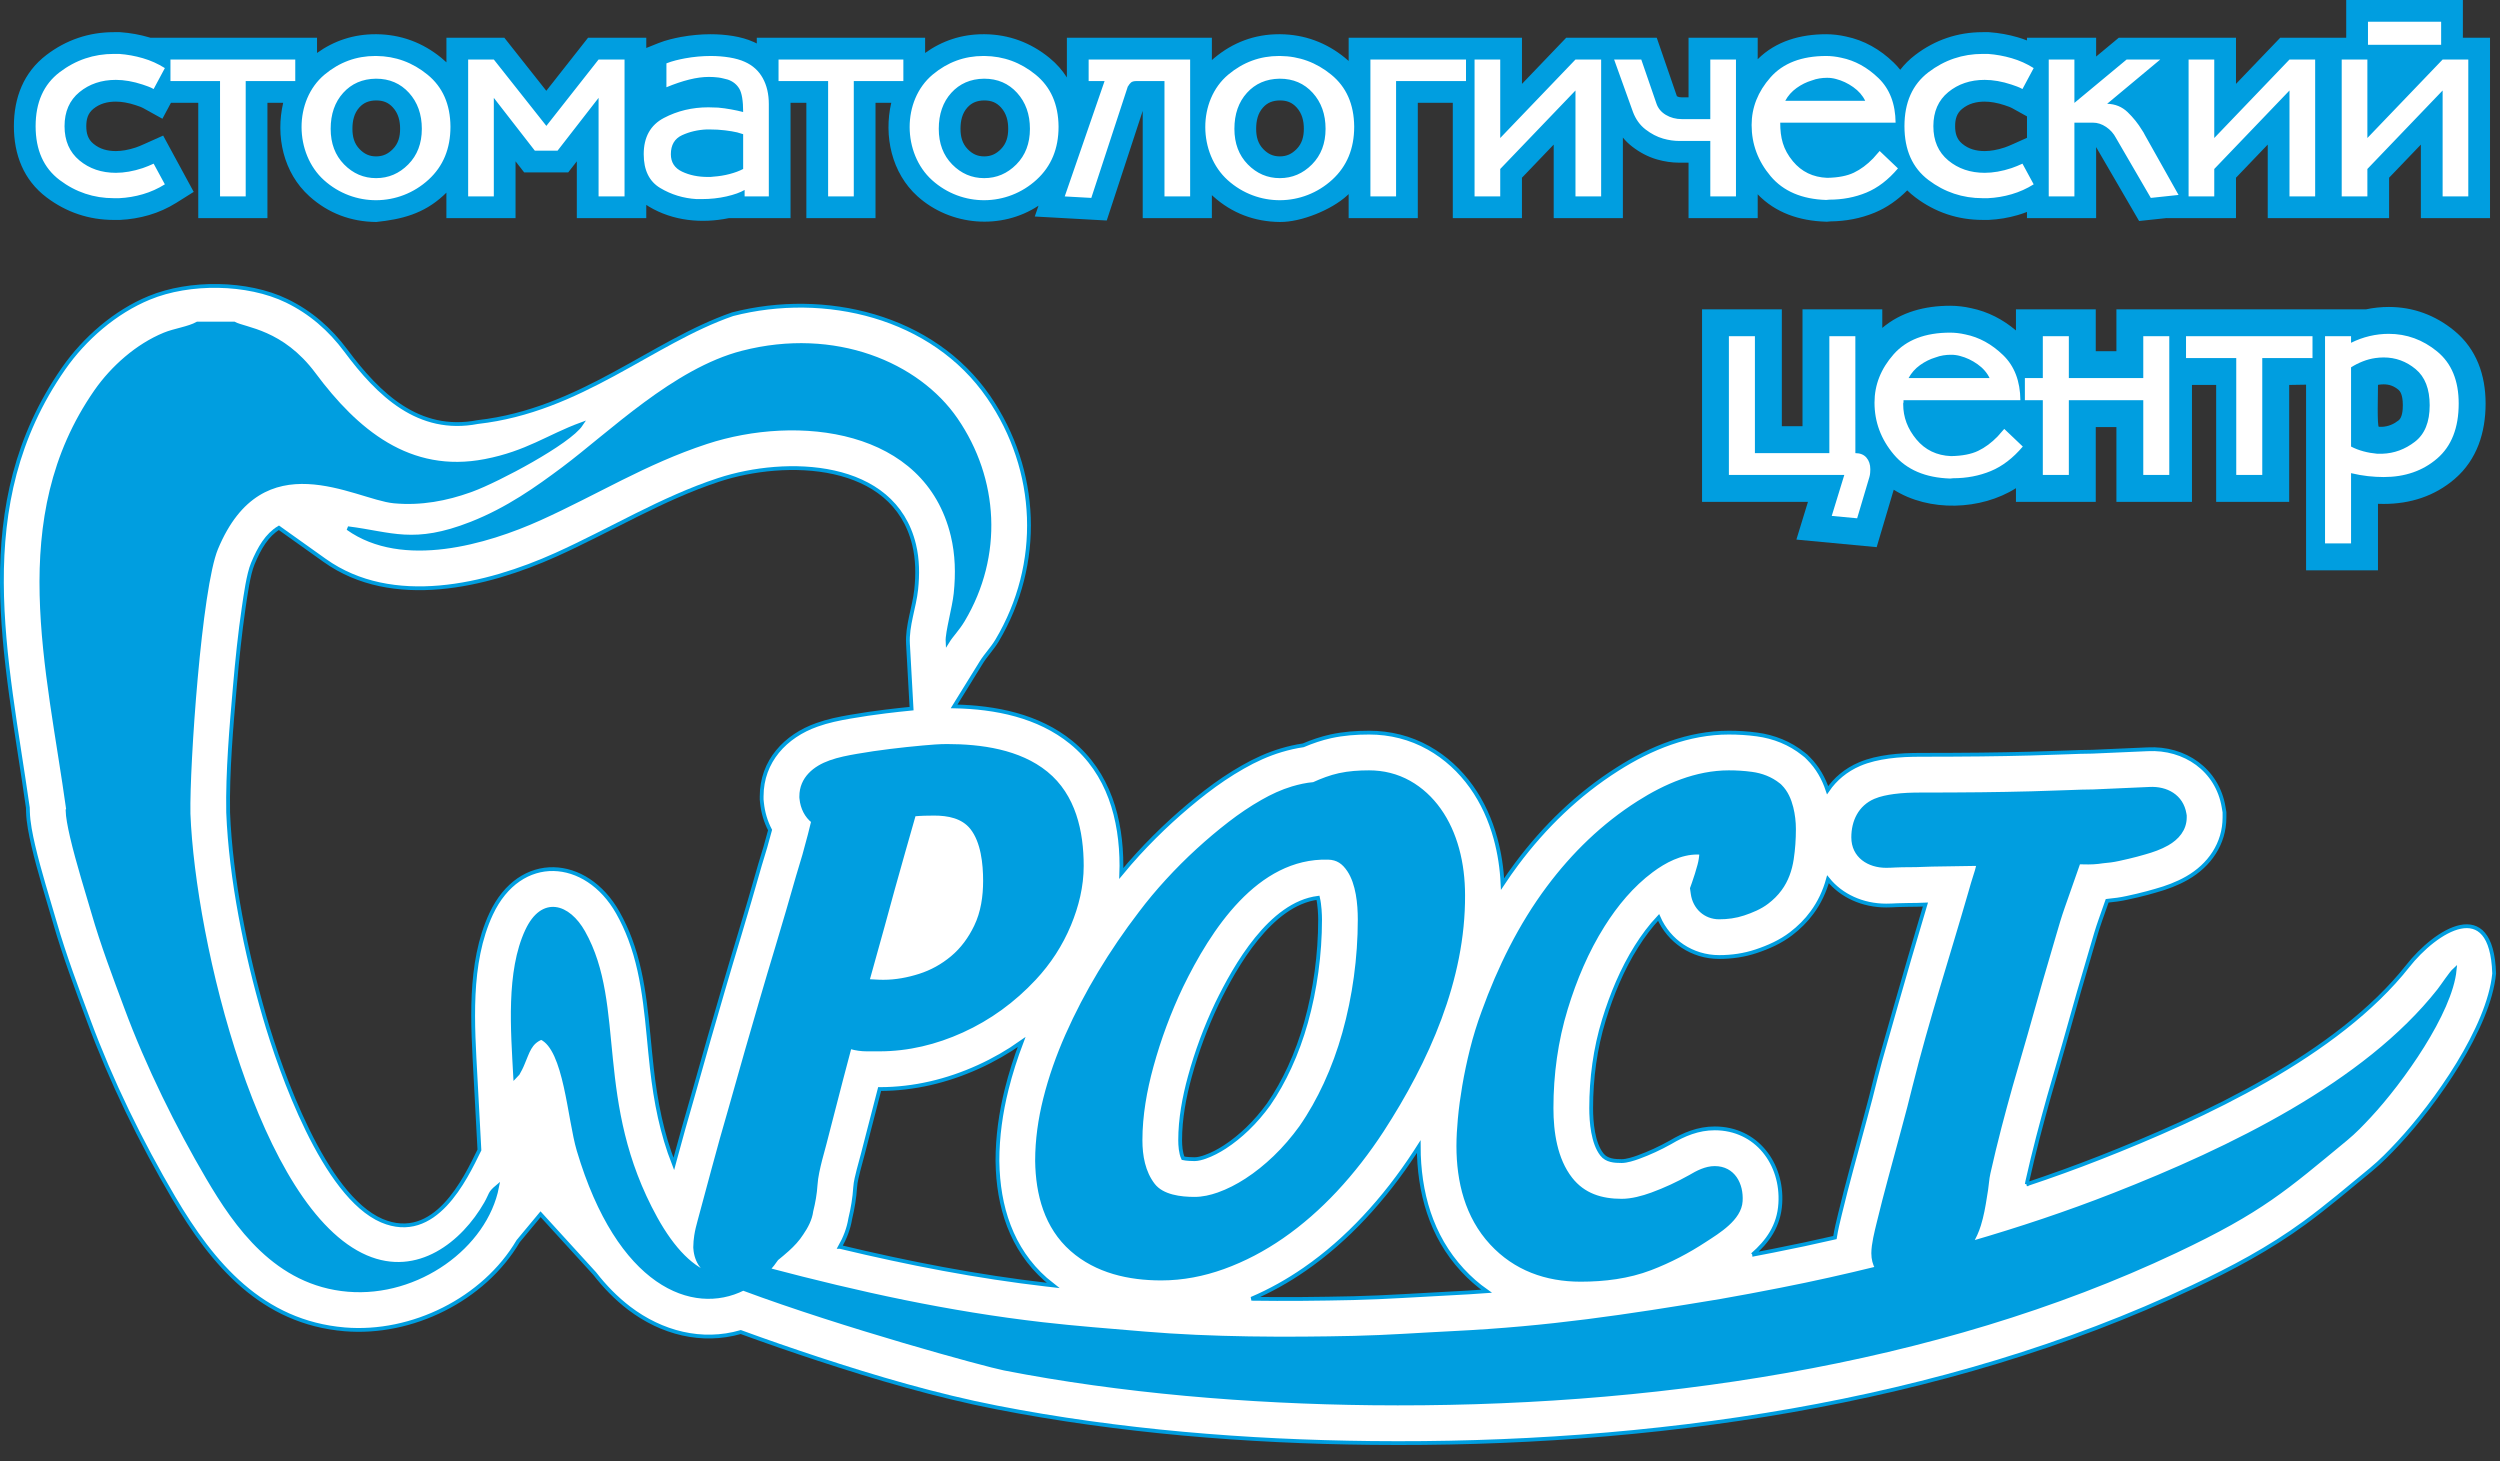 <?xml version="1.0" encoding="UTF-8"?> <svg xmlns="http://www.w3.org/2000/svg" width="142" height="83" viewBox="0 0 142 83" fill="none"><rect x="0" y="0" width="142" height="83" fill="#333333" stroke="none"/> <g clip-path="url(#clip0_823_2)"> <path fill-rule="evenodd" clip-rule="evenodd" d="M115.121 67.266C116.511 66.802 117.889 66.305 119.255 65.769C125.162 63.452 132.776 59.923 136.762 54.871C138.336 52.874 141.53 50.795 141.668 55.297C141.371 58.383 138.332 62.669 136.231 64.922C135.732 65.457 135.239 65.966 134.674 66.432C133.431 67.456 132.196 68.508 130.896 69.459C128.895 70.922 126.785 72.04 124.549 73.097C110.314 79.827 93.553 82.129 77.9 81.96C70.819 81.884 63.561 81.302 56.611 79.943C53.186 79.273 49.751 78.263 46.438 77.173C44.98 76.693 43.524 76.189 42.076 75.66C39.864 76.299 37.579 75.708 35.74 74.307C35.004 73.746 34.352 73.077 33.777 72.336L30.705 68.968L29.432 70.499C27.482 73.809 23.394 75.825 19.582 75.507C14.884 75.112 12.085 71.811 9.862 68.027C7.994 64.849 6.312 61.419 5.035 57.961C4.354 56.127 3.667 54.304 3.123 52.422C2.701 50.959 2.235 49.513 1.889 48.026C1.747 47.406 1.603 46.723 1.587 46.088L1.582 45.875C0.359 37.272 -1.801 28.716 3.607 20.94C4.803 19.225 6.545 17.711 8.486 16.915C10.757 15.976 14.047 16.001 16.288 17.087C17.641 17.742 18.747 18.71 19.642 19.913C21.502 22.412 23.777 24.62 27.131 23.973C32.992 23.312 37.017 19.437 41.614 17.847C46.843 16.503 52.977 17.927 56.155 22.551C59.015 26.715 59.226 32.026 56.633 36.383C56.356 36.845 55.992 37.212 55.736 37.628L54.193 40.123C56.544 40.17 58.975 40.651 60.841 42.166C62.979 43.904 63.698 46.531 63.698 49.185C63.698 49.327 63.696 49.468 63.69 49.609C63.998 49.235 64.318 48.868 64.647 48.508C65.245 47.857 65.871 47.23 66.523 46.633C67.153 46.057 67.805 45.506 68.48 44.985C69.156 44.465 69.861 43.984 70.599 43.567C71.289 43.173 72.013 42.841 72.776 42.614C73.185 42.493 73.601 42.395 74.023 42.335C74.532 42.12 75.055 41.94 75.595 41.822C76.308 41.666 77.037 41.613 77.766 41.613C78.955 41.613 80.104 41.899 81.142 42.481C82.114 43.026 82.929 43.782 83.576 44.687C84.208 45.573 84.653 46.569 84.942 47.616C85.176 48.466 85.305 49.338 85.345 50.213C85.602 49.825 85.869 49.445 86.147 49.072C87.73 46.952 89.631 45.112 91.867 43.692C93.769 42.481 95.913 41.613 98.198 41.613C98.73 41.613 99.263 41.646 99.791 41.717C100.759 41.846 101.666 42.207 102.428 42.817L102.584 42.941L102.722 43.08C103.236 43.593 103.582 44.209 103.807 44.884C104.242 44.25 104.851 43.735 105.622 43.404C106.153 43.177 106.711 43.057 107.281 42.978C107.892 42.894 108.508 42.874 109.124 42.874C110.248 42.874 111.371 42.869 112.495 42.857C113.435 42.846 114.375 42.831 115.314 42.805C116.029 42.785 116.744 42.763 117.458 42.735C117.921 42.717 118.384 42.699 118.847 42.697L121.986 42.559C124.084 42.449 125.948 43.719 126.303 45.85L126.351 46.136V46.427C126.351 47.925 125.495 49.149 124.224 49.875C123.659 50.198 123.052 50.421 122.436 50.592C122.274 50.639 122.118 50.682 121.959 50.726C121.772 50.777 121.585 50.823 121.396 50.867C121.204 50.911 121.011 50.955 120.819 50.997C120.452 51.078 120.081 51.13 119.708 51.163C119.701 51.164 119.693 51.165 119.686 51.166L119.298 52.272C119.128 52.752 118.985 53.242 118.845 53.73C118.594 54.601 118.339 55.47 118.082 56.338C117.525 58.334 116.958 60.321 116.379 62.299C116.165 63.061 115.96 63.819 115.76 64.585C115.541 65.424 115.34 66.267 115.15 67.109C115.139 67.161 115.13 67.213 115.122 67.266L115.121 67.266ZM99.537 71.27C99.929 71.195 100.322 71.119 100.714 71.042C101.889 70.812 103.059 70.562 104.224 70.294C104.295 69.839 104.406 69.389 104.514 68.945C104.722 68.084 104.945 67.227 105.175 66.372C105.429 65.427 105.685 64.484 105.941 63.54C106.155 62.752 106.364 61.962 106.556 61.167L106.564 61.137C106.709 60.555 106.873 59.981 107.039 59.405C107.258 58.642 107.475 57.879 107.69 57.115C107.938 56.237 108.19 55.361 108.447 54.486C108.689 53.659 108.933 52.833 109.178 52.007C109.24 51.798 109.302 51.588 109.364 51.378C109.047 51.393 108.73 51.399 108.413 51.399C108.201 51.399 107.99 51.403 107.78 51.413C107.564 51.424 107.35 51.435 107.134 51.435C105.798 51.435 104.587 50.883 103.829 49.942C103.642 50.618 103.348 51.257 102.926 51.829C102.591 52.289 102.185 52.69 101.734 53.035C101.136 53.492 100.453 53.797 99.745 54.032C99.069 54.258 98.362 54.359 97.65 54.359C96.105 54.359 94.796 53.453 94.208 52.111C93.733 52.615 93.317 53.179 92.953 53.757C92.139 55.049 91.546 56.482 91.1 57.939C90.604 59.562 90.379 61.247 90.379 62.942C90.379 63.741 90.475 64.918 90.986 65.574C91.256 65.921 91.701 65.95 92.113 65.95C92.396 65.95 92.8 65.82 93.061 65.725C93.686 65.497 94.291 65.216 94.871 64.892C95.656 64.427 96.463 64.092 97.395 64.092C99.773 64.092 101.261 66.108 101.121 68.354C101.049 69.624 100.394 70.529 99.538 71.27H99.537ZM71.081 73.771C73.013 73.799 74.947 73.778 76.859 73.735C78.717 73.693 80.57 73.556 82.426 73.465C83.1 73.432 83.77 73.391 84.436 73.342C83.948 72.999 83.49 72.599 83.065 72.138C81.278 70.204 80.59 67.712 80.584 65.126C80.516 65.232 80.448 65.338 80.38 65.444C79.522 66.757 78.56 68.005 77.487 69.15C76.462 70.246 75.332 71.244 74.097 72.098C73.148 72.754 72.141 73.319 71.081 73.771V73.771ZM47.711 70.823C51.582 71.751 55.48 72.512 59.481 72.973C59.593 72.986 59.704 72.998 59.816 73.011C59.674 72.901 59.534 72.786 59.396 72.666C57.441 70.946 56.689 68.512 56.656 65.979L56.655 65.929C56.655 64.56 56.847 63.198 57.179 61.871C57.406 60.961 57.692 60.067 58.025 59.191C57.258 59.734 56.44 60.206 55.572 60.599C53.8 61.403 51.914 61.857 49.963 61.859C49.962 61.863 49.961 61.868 49.959 61.872C49.722 62.777 49.486 63.682 49.256 64.59C49.099 65.209 48.939 65.828 48.769 66.444C48.691 66.753 48.592 67.129 48.573 67.443C48.535 68.042 48.436 68.636 48.295 69.219C48.202 69.793 47.993 70.323 47.71 70.823H47.711ZM51.777 40.25L51.573 36.568C51.516 35.536 51.936 34.49 52.041 33.478C52.129 32.633 52.123 31.775 51.923 30.945C50.769 26.141 44.635 26.004 40.824 27.255C37.589 28.317 34.674 30.113 31.582 31.506C27.632 33.285 22.283 34.567 18.451 31.837L15.841 29.978C15.169 30.382 14.735 31.109 14.359 32.014C14.105 32.623 13.942 33.841 13.844 34.502C13.627 35.977 13.474 37.471 13.344 38.957C13.141 41.262 12.918 43.84 12.959 46.153C13.107 49.906 13.976 54.153 15.025 57.747C15.943 60.895 18.405 67.922 21.685 69.334C24.712 70.617 26.42 66.973 27.231 65.319L27.014 61.254C26.853 58.222 26.58 54.729 27.898 51.907C29.537 48.404 33.298 48.655 35.096 51.844C35.365 52.321 35.595 52.819 35.788 53.331C36.671 55.673 36.744 58.206 37.024 60.666C37.246 62.619 37.595 64.38 38.272 66.114C38.294 66.033 38.316 65.952 38.337 65.871C38.657 64.681 38.989 63.499 39.331 62.327C39.643 61.214 39.955 60.107 40.274 58.997C40.542 58.064 40.812 57.133 41.084 56.203C41.382 55.18 41.686 54.159 41.995 53.138C42.398 51.803 42.786 50.464 43.168 49.123L43.18 49.081L43.194 49.038C43.391 48.412 43.574 47.781 43.74 47.146C43.49 46.668 43.335 46.14 43.28 45.593L43.262 45.414V45.233C43.262 43.238 44.614 41.801 46.406 41.17C47.015 40.95 47.656 40.82 48.3 40.709C48.965 40.593 49.632 40.495 50.301 40.413C50.792 40.353 51.284 40.298 51.777 40.25V40.25ZM74.862 50.995C72.162 51.337 70.169 54.855 69.128 56.992C68.49 58.333 67.974 59.724 67.582 61.156C67.262 62.322 67.033 63.551 67.033 64.763C67.033 65.05 67.059 65.49 67.198 65.788C67.398 65.832 67.705 65.841 67.855 65.841C68.047 65.841 68.274 65.776 68.453 65.713C68.847 65.574 69.222 65.374 69.572 65.148C70.032 64.85 70.458 64.5 70.853 64.122C71.297 63.696 71.697 63.226 72.059 62.729C72.518 62.067 72.909 61.36 73.247 60.629C73.628 59.805 73.937 58.949 74.183 58.075C74.448 57.131 74.644 56.168 74.777 55.197C74.911 54.214 74.981 53.222 74.981 52.23C74.981 51.969 74.958 51.398 74.862 50.995V50.995Z" fill="white" stroke="#009EE0" stroke-width="0.216"></path> <path fill-rule="evenodd" clip-rule="evenodd" d="M29.936 52.86C28.845 55.196 29.123 58.534 29.261 61.135C29.502 60.873 29.314 61.151 29.563 60.702C29.599 60.638 29.668 60.473 29.7 60.397C29.983 59.734 30.098 59.212 30.745 58.948C32.134 59.589 32.33 63.535 32.866 65.335C35.151 73.017 39.368 74.621 42.212 73.198C47.878 75.312 55.974 77.525 57.042 77.734C63.637 79.024 70.923 79.634 77.924 79.709C93.499 79.877 109.884 77.54 123.586 71.062C128.488 68.745 129.823 67.513 133.241 64.695C133.74 64.284 134.142 63.861 134.584 63.387C136.408 61.432 139.193 57.504 139.427 55.081C139.203 55.284 138.745 55.99 138.528 56.265C134.336 61.58 126.686 65.272 120.076 67.865C117.427 68.904 114.732 69.803 111.938 70.615C112.141 70.292 112.297 69.943 112.41 69.577C112.57 69.064 112.669 68.508 112.751 67.977C112.8 67.703 112.84 67.427 112.868 67.15C112.886 66.972 112.912 66.795 112.951 66.621C113.147 65.75 113.355 64.882 113.58 64.017C113.784 63.238 113.994 62.46 114.212 61.684C114.793 59.699 115.36 57.709 115.917 55.717C116.173 54.848 116.429 53.978 116.68 53.108C116.832 52.579 116.99 52.043 117.173 51.524L118.065 48.983C118.16 48.983 118.255 48.985 118.349 48.989C118.711 49.001 119.077 48.987 119.435 48.927C119.734 48.903 120.036 48.865 120.329 48.8C120.516 48.758 120.702 48.717 120.889 48.673C121.047 48.637 121.206 48.598 121.362 48.555C121.514 48.514 121.665 48.471 121.817 48.428C122.256 48.306 122.708 48.148 123.105 47.921C123.664 47.602 124.098 47.107 124.098 46.427V46.325L124.081 46.224C123.915 45.226 123.051 44.757 122.097 44.807L118.898 44.948C118.448 44.949 117.994 44.967 117.545 44.984C116.822 45.013 116.098 45.035 115.375 45.055C114.423 45.081 113.47 45.097 112.518 45.108C111.386 45.12 110.254 45.125 109.122 45.125C108.615 45.125 108.089 45.139 107.586 45.208C107.227 45.258 106.841 45.33 106.506 45.473C105.646 45.842 105.263 46.659 105.263 47.563C105.263 48.631 106.147 49.184 107.133 49.184C107.311 49.184 107.493 49.174 107.671 49.165C107.918 49.153 108.165 49.149 108.411 49.149C108.698 49.149 108.984 49.144 109.269 49.13C109.432 49.123 109.598 49.114 109.762 49.114H109.772L112.376 49.073C112.364 49.123 112.352 49.173 112.342 49.224C112.31 49.371 112.265 49.518 112.218 49.661C112.102 50.008 112.002 50.369 111.901 50.721C110.848 54.368 109.665 58.004 108.746 61.686L108.743 61.696C108.546 62.511 108.332 63.322 108.112 64.13C107.856 65.072 107.601 66.015 107.348 66.957C107.123 67.793 106.904 68.632 106.701 69.474C106.58 69.973 106.4 70.673 106.4 71.184C106.4 71.517 106.478 71.801 106.617 72.038C104.831 72.477 103.02 72.885 101.146 73.252C100.01 73.474 98.886 73.69 97.726 73.891C92.32 74.787 87.996 75.446 82.536 75.714C80.654 75.806 78.828 75.942 76.909 75.986C73.108 76.071 68.811 76.063 64.977 75.737C63.035 75.572 61.112 75.427 59.222 75.21C53.835 74.589 48.817 73.487 43.629 72.117C43.803 71.925 43.965 71.718 44.114 71.498C44.326 71.328 44.534 71.152 44.737 70.97C45.035 70.702 45.316 70.402 45.532 70.063C45.796 69.679 46.026 69.25 46.084 68.785C46.206 68.299 46.295 67.802 46.326 67.303C46.354 66.843 46.48 66.318 46.592 65.87C46.761 65.262 46.919 64.648 47.074 64.036C47.306 63.123 47.543 62.213 47.781 61.302C47.942 60.69 48.104 60.078 48.266 59.465L48.29 59.472L48.318 59.48C48.618 59.566 48.928 59.608 49.239 59.608C49.476 59.608 49.712 59.608 49.949 59.608C51.584 59.608 53.157 59.223 54.642 58.549C56.206 57.84 57.576 56.835 58.748 55.58C59.59 54.679 60.257 53.654 60.73 52.516C61.17 51.457 61.446 50.335 61.446 49.185C61.446 47.239 61.003 45.199 59.42 43.914C57.883 42.665 55.704 42.37 53.786 42.37C53.337 42.37 52.869 42.412 52.421 42.451C51.804 42.506 51.189 42.572 50.574 42.648C49.942 42.725 49.313 42.817 48.686 42.926C48.185 43.013 47.64 43.117 47.161 43.29C46.281 43.6 45.512 44.219 45.512 45.233V45.3L45.519 45.366C45.571 45.889 45.804 46.352 46.185 46.648C46.123 46.905 46.059 47.162 45.994 47.419C45.798 48.188 45.58 48.952 45.342 49.71L45.337 49.725L45.332 49.741C44.947 51.093 44.555 52.444 44.149 53.789C43.843 54.802 43.54 55.816 43.244 56.833C42.973 57.761 42.704 58.69 42.437 59.619C42.118 60.725 41.806 61.833 41.495 62.94C41.155 64.108 40.825 65.279 40.511 66.454C40.251 67.424 39.991 68.395 39.727 69.364C39.653 69.632 39.583 69.908 39.541 70.183C39.51 70.395 39.487 70.612 39.487 70.827V70.874L39.492 70.921C39.545 71.675 39.959 72.183 40.535 72.456C39.352 72.137 38.217 70.971 37.239 69.2C33.599 62.604 35.494 57.136 33.135 52.95C32.278 51.431 30.82 50.971 29.936 52.861L29.936 52.86ZM3.87 45.994C3.861 46.005 3.849 46.017 3.836 46.029C3.845 46.385 3.943 46.917 4.082 47.52C4.422 48.983 5.02 50.88 5.285 51.797C5.827 53.674 6.499 55.439 7.145 57.179C8.39 60.55 10.115 64.015 11.802 66.887C13.413 69.629 15.697 72.922 19.769 73.263C23.728 73.594 27.579 70.796 28.237 67.411C27.79 67.785 27.906 67.82 27.597 68.36C26.316 70.603 23.753 72.674 20.795 71.401C14.64 68.753 10.991 53.524 10.708 46.217C10.657 43.448 11.347 33.39 12.28 31.149C14.886 24.882 20.206 28.274 22.375 28.479C23.923 28.625 25.369 28.335 26.686 27.865C26.725 27.852 26.764 27.837 26.802 27.823C28.278 27.281 32.316 25.14 33.007 24.102C31.133 24.793 29.94 25.72 27.558 26.182C23.239 27.017 20.227 24.469 17.835 21.257C16.003 18.795 13.921 18.721 13.3 18.38H11.215C10.722 18.656 9.911 18.761 9.343 18.996C7.794 19.631 6.393 20.879 5.452 22.227C0.429 29.45 2.756 37.936 3.87 45.994V45.994ZM32.01 26.614C30.517 27.73 28.845 28.925 26.772 29.74C23.496 31.029 22.231 30.314 19.756 30.004C22.872 32.224 27.636 30.815 30.657 29.454C33.866 28.008 36.636 26.26 40.121 25.116C45.295 23.418 52.618 24.205 54.111 30.419C54.369 31.492 54.396 32.588 54.279 33.712C54.194 34.531 53.792 35.934 53.82 36.444C54.054 36.065 54.388 35.748 54.7 35.228C56.886 31.554 56.623 27.21 54.298 23.826C52.139 20.684 47.431 18.675 42.173 20.027C38.327 21.015 34.678 24.616 32.01 26.614V26.614ZM101.109 50.498C100.901 50.785 100.646 51.033 100.365 51.247C99.978 51.544 99.492 51.744 99.032 51.897C98.586 52.046 98.118 52.108 97.649 52.108C96.857 52.108 96.255 51.544 96.145 50.769L96.101 50.46L96.206 50.166C96.325 49.831 96.429 49.491 96.523 49.148C96.586 48.916 96.621 48.678 96.635 48.438C96.549 48.431 96.462 48.428 96.41 48.428C95.457 48.428 94.56 48.896 93.812 49.453C92.694 50.286 91.788 51.382 91.048 52.557C90.127 54.018 89.45 55.632 88.946 57.28C88.384 59.119 88.127 61.02 88.127 62.941C88.127 64.305 88.345 65.848 89.209 66.957C89.937 67.891 90.953 68.201 92.112 68.201C92.684 68.201 93.296 68.034 93.83 67.84C94.578 67.567 95.301 67.23 95.996 66.841C96.414 66.591 96.897 66.342 97.394 66.342C98.458 66.342 98.932 67.272 98.873 68.223C98.816 69.224 97.596 69.959 96.846 70.446C95.872 71.087 94.836 71.627 93.746 72.044C92.49 72.525 91.119 72.692 89.78 72.692C87.82 72.692 86.059 72.062 84.718 70.61C83.317 69.094 82.834 67.11 82.834 65.091C82.834 64.586 82.867 64.078 82.912 63.576C82.968 62.945 83.056 62.316 83.162 61.691C83.28 60.993 83.429 60.299 83.6 59.611C83.781 58.889 84.001 58.178 84.259 57.48C85.163 54.979 86.354 52.554 87.949 50.418C89.369 48.517 91.067 46.865 93.074 45.591C94.601 44.619 96.356 43.864 98.196 43.864C98.629 43.864 99.062 43.89 99.492 43.948C100.053 44.022 100.58 44.222 101.024 44.577L101.079 44.621L101.128 44.67C101.457 44.999 101.64 45.431 101.752 45.876C101.851 46.274 101.899 46.683 101.899 47.093C101.899 47.663 101.861 48.233 101.775 48.797C101.681 49.407 101.479 49.999 101.109 50.498V50.498ZM67.097 56.02C66.402 57.481 65.838 59 65.41 60.561C65.037 61.921 64.781 63.349 64.781 64.763C64.781 65.656 64.944 66.585 65.502 67.308C66.019 67.978 67.075 68.092 67.855 68.092C68.313 68.092 68.771 67.988 69.202 67.836C69.763 67.638 70.295 67.36 70.794 67.037C71.374 66.662 71.912 66.224 72.41 65.747C72.957 65.223 73.45 64.645 73.894 64.032C74.433 63.258 74.893 62.43 75.289 61.574C75.72 60.641 76.071 59.673 76.349 58.684C76.642 57.64 76.859 56.576 77.006 55.502C77.154 54.418 77.231 53.325 77.231 52.23C77.231 51.342 77.126 50.192 76.621 49.429C76.324 48.981 75.979 48.733 75.436 48.719C71.343 48.611 68.67 52.789 67.097 56.02V56.02ZM74.615 44.532C75.083 44.32 75.578 44.129 76.074 44.021C76.624 43.9 77.203 43.864 77.764 43.864C78.568 43.864 79.338 44.051 80.04 44.444C80.723 44.827 81.288 45.36 81.742 45.995C82.221 46.666 82.552 47.423 82.77 48.215C83.006 49.07 83.106 49.956 83.107 50.842C83.136 55.639 81.06 60.259 78.494 64.214C77.707 65.418 76.827 66.562 75.844 67.612C74.927 68.59 73.92 69.483 72.817 70.246C71.782 70.962 70.669 71.553 69.485 71.98C68.35 72.389 67.168 72.62 65.96 72.62C64.128 72.62 62.29 72.214 60.882 70.976C59.423 69.692 58.93 67.829 58.905 65.946L58.905 65.929C58.905 64.744 59.075 63.565 59.362 62.417C59.672 61.179 60.1 59.973 60.616 58.806C61.158 57.58 61.783 56.39 62.474 55.241C63.177 54.075 63.944 52.949 64.773 51.868C65.252 51.23 65.766 50.618 66.305 50.03C66.858 49.426 67.437 48.846 68.041 48.294C68.624 47.76 69.228 47.25 69.853 46.768C70.445 46.312 71.064 45.889 71.712 45.523C72.248 45.216 72.82 44.95 73.415 44.772C73.802 44.658 74.209 44.565 74.615 44.532V44.532ZM49.272 55.722C49.423 55.725 49.574 55.733 49.724 55.745C49.876 55.757 50.028 55.76 50.179 55.76C50.878 55.76 51.568 55.631 52.232 55.42C52.917 55.202 53.534 54.859 54.086 54.399C54.666 53.916 55.102 53.309 55.429 52.633C55.82 51.83 55.949 50.914 55.949 50.03C55.949 49.067 55.824 47.803 55.201 47.018C54.684 46.368 53.848 46.217 53.057 46.217C52.692 46.217 52.298 46.225 51.913 46.261C51.903 46.298 51.893 46.336 51.883 46.374C51.701 47.031 51.511 47.688 51.322 48.343C50.908 49.785 50.513 51.234 50.118 52.682L50.115 52.692C49.831 53.701 49.549 54.711 49.272 55.722H49.272Z" fill="#009EE0" stroke="#009EE0" stroke-width="0.216"></path> <path fill-rule="evenodd" clip-rule="evenodd" d="M107.564 27.815L106.595 31.078L102.035 30.649L102.692 28.505H96.676V17.57H101.208V24.21H102.382V17.57H106.914V18.625C107.981 17.718 109.344 17.367 110.769 17.367C110.969 17.367 111.169 17.379 111.368 17.402L111.371 17.402C111.569 17.425 111.765 17.459 111.959 17.503C112.919 17.701 113.769 18.146 114.506 18.77V17.57H119.039V19.948H120.212V17.57H134.388C134.813 17.481 135.246 17.435 135.681 17.435C137.07 17.435 138.326 17.902 139.4 18.782C140.669 19.822 141.182 21.307 141.182 22.919C141.182 24.559 140.7 26.106 139.429 27.201C138.285 28.186 136.895 28.623 135.393 28.623C135.285 28.623 135.177 28.622 135.069 28.617V32.393H130.985V21.849L130.026 21.865V28.505H125.878V21.865H124.504V28.505H120.212V24.259H119.039V28.505H114.506V27.729C112.515 28.988 109.574 29.088 107.564 27.815H107.564ZM135.069 21.86C135.069 22.253 135.013 24.244 135.121 24.244C135.179 24.244 135.237 24.244 135.294 24.244C135.652 24.227 135.952 24.099 136.237 23.88C136.457 23.712 136.48 23.265 136.48 23.021C136.48 22.765 136.454 22.323 136.235 22.142C135.982 21.932 135.722 21.831 135.393 21.831C135.349 21.831 135.306 21.833 135.263 21.836C135.219 21.839 135.176 21.844 135.133 21.85C135.111 21.853 135.09 21.857 135.069 21.86V21.86Z" fill="#009EE0"></path> <path fill-rule="evenodd" clip-rule="evenodd" d="M133.54 20.864V25.364C133.755 25.477 133.99 25.568 134.245 25.636C134.499 25.704 134.757 25.749 135.017 25.772C135.051 25.772 135.085 25.772 135.12 25.772C135.153 25.772 135.187 25.772 135.221 25.772C135.232 25.772 135.247 25.772 135.264 25.772C135.281 25.772 135.3 25.772 135.323 25.772C135.991 25.749 136.605 25.523 137.165 25.092C137.726 24.662 138.006 23.971 138.006 23.021C138.006 22.092 137.74 21.407 137.208 20.966C136.676 20.524 136.07 20.303 135.391 20.303C135.312 20.303 135.232 20.306 135.153 20.312C135.074 20.318 134.995 20.327 134.916 20.338C134.678 20.372 134.443 20.434 134.211 20.525C133.979 20.615 133.755 20.728 133.54 20.864V20.864ZM133.54 26.875V30.866H132.062V19.098H133.54V19.471C133.88 19.302 134.231 19.174 134.593 19.089C134.955 19.004 135.317 18.962 135.68 18.962C136.699 18.962 137.616 19.296 138.431 19.964C139.246 20.632 139.654 21.617 139.654 22.919C139.654 24.3 139.246 25.341 138.431 26.043C137.616 26.745 136.602 27.096 135.391 27.096C135.108 27.096 134.811 27.079 134.499 27.045C134.188 27.011 133.868 26.954 133.54 26.875V26.875ZM131.35 19.098V20.337H128.497V26.977H127.019V20.337H124.166V19.098H131.35ZM116.032 21.475V19.098H117.51V21.475H121.738V19.098H123.215V26.977H121.738V22.732H117.51V26.977H116.032V22.732H115.013V21.475H116.032ZM108.407 21.475H113.009C112.862 21.17 112.633 20.906 112.322 20.686C112.01 20.465 111.679 20.309 111.328 20.218C111.249 20.196 111.167 20.179 111.082 20.168C110.997 20.156 110.915 20.151 110.836 20.151H110.802C110.666 20.151 110.524 20.162 110.377 20.185C110.23 20.207 110.083 20.247 109.936 20.303C109.63 20.394 109.339 20.538 109.061 20.736C108.784 20.935 108.566 21.181 108.407 21.475V21.475ZM114.758 22.732H108.119C108.119 22.743 108.119 22.76 108.119 22.783C108.119 22.805 108.119 22.828 108.119 22.851C108.107 22.873 108.102 22.893 108.102 22.91C108.102 22.927 108.102 22.947 108.102 22.969C108.102 23.694 108.351 24.356 108.849 24.956C109.347 25.556 110.004 25.873 110.819 25.907C111.453 25.896 111.965 25.797 112.356 25.61C112.746 25.424 113.117 25.149 113.468 24.787C113.525 24.719 113.584 24.651 113.646 24.583C113.709 24.515 113.774 24.441 113.842 24.362L114.895 25.364C114.339 26.02 113.734 26.485 113.078 26.756C112.421 27.028 111.707 27.164 110.938 27.164L110.768 27.181C109.364 27.136 108.297 26.68 107.567 25.814C106.837 24.948 106.472 23.966 106.472 22.868C106.472 21.86 106.834 20.946 107.558 20.125C108.283 19.304 109.353 18.894 110.768 18.894C110.904 18.894 111.045 18.903 111.192 18.919C111.34 18.937 111.487 18.962 111.634 18.996C112.415 19.154 113.128 19.545 113.774 20.168C114.419 20.79 114.747 21.645 114.758 22.732V22.732ZM105.385 25.738C105.656 25.738 105.866 25.823 106.013 25.992C106.16 26.162 106.234 26.383 106.234 26.654C106.234 26.711 106.231 26.779 106.225 26.858C106.219 26.938 106.205 27.017 106.182 27.096L105.486 29.439L104.043 29.304L104.756 26.977H98.201V19.098H99.679V25.738H103.907V19.098H105.384L105.385 25.738Z" fill="white"></path> <path fill-rule="evenodd" clip-rule="evenodd" d="M9.71 5.839L9.225 6.745L8.128 6.137C8.084 6.112 8.038 6.091 7.99 6.073C7.899 6.04 7.808 6.007 7.717 5.977C7.518 5.911 7.315 5.857 7.109 5.821C6.935 5.791 6.759 5.772 6.583 5.772C6.105 5.772 5.67 5.881 5.297 6.187C4.987 6.442 4.901 6.776 4.901 7.168C4.901 7.567 4.99 7.903 5.303 8.163C5.673 8.471 6.105 8.581 6.583 8.581C6.759 8.581 6.935 8.562 7.109 8.532C7.315 8.496 7.518 8.443 7.717 8.376C7.791 8.351 7.865 8.323 7.939 8.292C8.034 8.252 8.128 8.211 8.222 8.169L9.267 7.701L11.003 10.899L10.021 11.516C9.535 11.821 9.012 12.056 8.462 12.217C7.929 12.372 7.381 12.464 6.826 12.491L6.797 12.492H6.767C6.719 12.492 6.672 12.492 6.624 12.492C6.571 12.492 6.518 12.492 6.465 12.492C5.057 12.492 3.77 12.06 2.646 11.212C1.338 10.225 0.789 8.782 0.789 7.168C0.789 5.558 1.334 4.113 2.642 3.118C3.766 2.263 5.054 1.827 6.465 1.827C6.518 1.827 6.571 1.827 6.624 1.827C6.672 1.827 6.719 1.827 6.767 1.827H6.812L6.857 1.83C7.401 1.87 7.938 1.966 8.461 2.119C8.49 2.127 8.519 2.136 8.548 2.145H18.007V3.008C18.98 2.309 20.092 1.944 21.313 1.944H21.387L21.393 1.944C22.767 1.958 24.005 2.417 25.069 3.287C25.17 3.369 25.265 3.454 25.357 3.541V2.145H28.648L31.03 5.157L33.4 2.145H36.709V2.725L37.396 2.45C37.617 2.363 37.843 2.29 38.074 2.232C38.275 2.182 38.477 2.137 38.681 2.099L38.688 2.098C38.969 2.047 39.251 2.008 39.534 1.983C39.811 1.957 40.089 1.944 40.367 1.944C40.79 1.944 41.213 1.976 41.631 2.044C42.038 2.111 42.443 2.218 42.82 2.389C42.877 2.414 42.932 2.441 42.986 2.469V2.145H52.546V3.008C53.519 2.309 54.63 1.944 55.852 1.944H55.925L55.931 1.944C57.306 1.958 58.544 2.418 59.608 3.287C60.012 3.617 60.34 3.99 60.599 4.399V2.145H68.835V3.412C68.881 3.369 68.929 3.328 68.979 3.287C70.034 2.407 71.269 1.944 72.644 1.944H72.717L72.723 1.944C74.097 1.958 75.336 2.418 76.4 3.287C76.47 3.344 76.538 3.403 76.604 3.463V2.145H86.448V4.765L88.959 2.145H94.104L95.247 5.462C95.249 5.464 95.252 5.465 95.253 5.466C95.338 5.517 95.438 5.53 95.535 5.53H95.909V2.145H99.837V3.364C100.875 2.33 102.27 1.944 103.73 1.944C103.917 1.944 104.105 1.956 104.292 1.978C104.478 1.999 104.664 2.031 104.847 2.073C105.889 2.287 106.792 2.811 107.554 3.547C107.692 3.68 107.818 3.819 107.933 3.964C108.171 3.656 108.456 3.372 108.79 3.118C109.913 2.264 111.201 1.827 112.613 1.827C112.666 1.827 112.719 1.827 112.772 1.827C112.819 1.827 112.867 1.827 112.914 1.827H112.959L113.005 1.83C113.548 1.87 114.085 1.967 114.609 2.119C114.786 2.171 114.96 2.23 115.132 2.297V2.145H119.06V3.212L120.345 2.145H127.004V4.765L129.515 2.145H133.265V0H139.891V2.145H141.433V12.391H137.505V8.213L135.701 10.094V12.391H128.807V8.213L127.004 10.094V12.391H123.076V12.385L121.5 12.553L119.106 8.435L119.093 8.41C119.083 8.39 119.072 8.372 119.06 8.354V12.391H115.132V12.038C114.961 12.105 114.786 12.164 114.609 12.216C114.076 12.372 113.529 12.463 112.974 12.49L112.944 12.491H112.914C112.867 12.491 112.819 12.491 112.772 12.491C112.719 12.491 112.666 12.491 112.613 12.491C111.205 12.491 109.917 12.06 108.794 11.211C108.627 11.086 108.473 10.953 108.331 10.813C107.799 11.346 107.186 11.788 106.482 12.079C105.679 12.411 104.83 12.567 103.963 12.575L103.773 12.594L103.691 12.591C102.22 12.544 100.854 12.095 99.837 11.037V12.39H95.909V9.24H95.368C95.164 9.24 94.96 9.223 94.757 9.194C94.543 9.163 94.332 9.118 94.124 9.058L94.119 9.057C93.605 8.908 93.134 8.656 92.711 8.329C92.512 8.176 92.334 8.003 92.179 7.813V12.391H88.25V8.213L86.447 10.094V12.391H82.519V5.838H80.531V12.391H76.603V11.024C76.573 11.053 76.543 11.082 76.512 11.11C75.639 11.912 73.919 12.62 72.698 12.609C71.263 12.595 69.977 12.113 68.909 11.152C68.884 11.129 68.859 11.106 68.834 11.083V12.391H64.906V6.297L62.863 12.525L58.775 12.298L58.987 11.683C56.873 13.076 53.994 12.84 52.117 11.152C50.644 9.827 50.187 7.717 50.624 5.838H49.729V12.391H45.801V5.838H44.902C44.902 5.862 44.903 5.886 44.903 5.91V12.391H41.394C39.862 12.706 38.228 12.553 36.866 11.738C36.812 11.706 36.759 11.672 36.708 11.637V12.391H32.763V9.163L32.273 9.793H29.773L29.283 9.163V12.391H25.355V10.942C25.299 10.999 25.241 11.055 25.18 11.11C24.057 12.143 22.821 12.458 21.367 12.609C19.931 12.595 18.646 12.113 17.578 11.152C16.09 9.814 15.644 7.731 16.085 5.838H15.19V12.391H11.261V5.838L9.71 5.839ZM115.133 7.828V6.611L114.278 6.137C114.233 6.112 114.187 6.091 114.139 6.073C114.049 6.04 113.958 6.007 113.866 5.977C113.668 5.911 113.464 5.857 113.258 5.821C113.085 5.791 112.908 5.772 112.732 5.772C112.254 5.772 111.819 5.881 111.446 6.187C111.136 6.442 111.051 6.776 111.051 7.168C111.051 7.567 111.139 7.903 111.452 8.163C111.822 8.471 112.254 8.581 112.732 8.581C112.908 8.581 113.085 8.562 113.258 8.532C113.464 8.496 113.667 8.443 113.866 8.376C113.941 8.351 114.015 8.323 114.088 8.292C114.183 8.252 114.278 8.211 114.372 8.169L115.133 7.828ZM72.689 5.705C72.306 5.712 72.001 5.817 71.743 6.103C71.437 6.441 71.35 6.874 71.35 7.319C71.35 7.758 71.447 8.155 71.759 8.474C72.026 8.747 72.312 8.883 72.695 8.883C73.082 8.883 73.373 8.744 73.644 8.47C73.958 8.152 74.058 7.759 74.058 7.319C74.058 6.864 73.959 6.446 73.649 6.104C73.385 5.813 73.085 5.705 72.695 5.705H72.689ZM55.896 5.705C55.514 5.712 55.209 5.817 54.95 6.103C54.645 6.441 54.557 6.874 54.557 7.319C54.557 7.758 54.654 8.155 54.967 8.474C55.234 8.747 55.52 8.883 55.903 8.883C56.29 8.883 56.58 8.744 56.852 8.47C57.166 8.152 57.266 7.759 57.266 7.319C57.266 6.864 57.166 6.446 56.856 6.104C56.593 5.813 56.293 5.705 55.903 5.705H55.896ZM21.357 5.705C20.975 5.712 20.67 5.817 20.411 6.103C20.106 6.441 20.018 6.874 20.018 7.319C20.018 7.758 20.115 8.155 20.428 8.474C20.695 8.747 20.981 8.883 21.363 8.883C21.75 8.883 22.041 8.744 22.312 8.47C22.627 8.152 22.726 7.759 22.726 7.319C22.726 6.864 22.627 6.446 22.317 6.104C22.054 5.813 21.754 5.705 21.363 5.705H21.357Z" fill="#009EE0"></path> <path fill-rule="evenodd" clip-rule="evenodd" d="M134.501 1.236H138.657V2.543H134.501V1.236ZM138.741 5.14L134.467 9.598V11.157H133.009V3.381H134.467V7.839L138.741 3.381H140.199V11.157H138.741V5.14ZM130.043 5.14L125.77 9.598V11.157H124.312V3.381H125.77V7.839L130.043 3.381H131.501V11.157H130.043V5.14ZM122.166 11.241L120.189 7.839C120.055 7.581 119.867 7.372 119.627 7.21C119.387 7.048 119.139 6.967 118.881 6.967H117.826V11.157H116.368V3.381H117.826V5.844L120.792 3.381H122.703L119.686 5.895C120.144 5.906 120.532 6.065 120.851 6.372C121.169 6.679 121.44 7.017 121.664 7.386C121.697 7.431 121.728 7.478 121.756 7.529C121.784 7.579 121.809 7.627 121.831 7.671L123.742 11.073L122.166 11.241ZM114.876 9.296L115.513 10.47C115.122 10.715 114.706 10.902 114.264 11.031C113.823 11.16 113.373 11.235 112.915 11.257C112.871 11.257 112.823 11.257 112.773 11.257C112.723 11.257 112.669 11.257 112.614 11.257C111.474 11.257 110.449 10.914 109.539 10.227C108.628 9.54 108.173 8.52 108.173 7.168C108.173 5.816 108.628 4.794 109.539 4.101C110.449 3.409 111.474 3.062 112.614 3.062C112.669 3.062 112.723 3.062 112.773 3.062C112.823 3.062 112.871 3.062 112.915 3.062C113.373 3.096 113.823 3.177 114.264 3.306C114.706 3.434 115.122 3.621 115.513 3.867L114.876 5.057C114.776 5.001 114.672 4.953 114.566 4.914C114.46 4.875 114.357 4.839 114.256 4.805C113.988 4.716 113.726 4.649 113.469 4.604C113.211 4.559 112.966 4.537 112.731 4.537C111.915 4.537 111.225 4.769 110.661 5.233C110.097 5.696 109.815 6.342 109.815 7.168C109.815 7.995 110.097 8.643 110.661 9.112C111.225 9.581 111.915 9.816 112.731 9.816C112.966 9.816 113.211 9.794 113.469 9.749C113.726 9.704 113.988 9.638 114.256 9.548C114.357 9.515 114.46 9.475 114.566 9.431C114.672 9.386 114.776 9.341 114.876 9.296ZM101.402 5.727H105.944C105.799 5.425 105.572 5.166 105.265 4.948C104.958 4.73 104.631 4.576 104.284 4.487C104.206 4.465 104.125 4.448 104.042 4.437C103.958 4.425 103.877 4.42 103.799 4.42H103.765C103.631 4.42 103.491 4.431 103.346 4.454C103.201 4.476 103.056 4.515 102.91 4.571C102.609 4.66 102.321 4.802 102.047 4.998C101.774 5.194 101.558 5.436 101.402 5.727V5.727ZM107.67 6.967H101.117C101.117 7.821 101.273 8.482 101.838 9.162C102.33 9.755 102.977 10.068 103.782 10.101C104.407 10.09 104.913 9.992 105.298 9.808C105.684 9.623 106.05 9.353 106.396 8.995C106.452 8.928 106.511 8.861 106.572 8.794C106.634 8.727 106.698 8.654 106.765 8.576L107.804 9.565C107.256 10.213 106.659 10.671 106.011 10.939C105.363 11.207 104.659 11.341 103.899 11.341L103.731 11.358C102.346 11.313 101.293 10.863 100.573 10.009C99.852 9.154 99.492 8.185 99.492 7.101C99.492 6.107 99.849 5.205 100.564 4.395C101.279 3.585 102.335 3.18 103.731 3.18C103.865 3.18 104.005 3.188 104.15 3.205C104.296 3.222 104.441 3.247 104.586 3.28C105.357 3.437 106.061 3.822 106.698 4.437C107.335 5.051 107.659 5.895 107.67 6.967V6.967ZM95.537 6.766H97.145V3.381H98.603V11.157H97.145V8.006H95.369C95.235 8.006 95.09 7.995 94.933 7.973C94.777 7.95 94.62 7.917 94.464 7.872C94.118 7.772 93.785 7.598 93.467 7.353C93.148 7.107 92.911 6.777 92.754 6.364L91.682 3.381H93.224L94.079 5.861C94.168 6.14 94.347 6.361 94.615 6.523C94.883 6.685 95.19 6.766 95.537 6.766V6.766ZM89.487 5.14L85.213 9.598V11.157H83.755V3.381H85.213V7.839L89.487 3.381H90.945V11.157H89.487V5.14ZM79.297 4.604V11.157H77.839V3.381H83.269V4.604H79.297ZM72.694 10.118C73.398 10.118 74.007 9.858 74.521 9.339C75.035 8.819 75.292 8.146 75.292 7.319C75.292 6.492 75.049 5.811 74.563 5.274C74.077 4.738 73.454 4.47 72.694 4.47H72.678C71.918 4.481 71.301 4.75 70.826 5.274C70.351 5.8 70.114 6.481 70.114 7.319C70.114 8.146 70.368 8.819 70.876 9.339C71.385 9.858 71.991 10.118 72.694 10.118ZM69.737 10.235C68.054 8.722 68.005 5.708 69.77 4.235C70.614 3.532 71.572 3.18 72.644 3.18H72.711C73.795 3.191 74.764 3.545 75.619 4.244C76.473 4.942 76.906 5.923 76.918 7.185V7.202C76.918 8.442 76.504 9.442 75.678 10.201C73.994 11.749 71.436 11.764 69.737 10.235V10.235ZM61.986 11.241L60.477 11.157L62.74 4.604H61.835V3.381H67.6V11.157H66.142V4.604H64.567C64.41 4.604 64.301 4.632 64.24 4.688C64.178 4.744 64.125 4.811 64.081 4.889C64.069 4.9 64.061 4.912 64.055 4.923C64.049 4.934 64.046 4.945 64.046 4.956L61.986 11.241ZM55.902 10.118C56.606 10.118 57.215 9.858 57.729 9.339C58.243 8.819 58.5 8.146 58.5 7.319C58.5 6.492 58.257 5.811 57.771 5.274C57.285 4.738 56.662 4.47 55.902 4.47H55.886C55.126 4.481 54.509 4.75 54.033 5.274C53.559 5.8 53.322 6.481 53.322 7.319C53.322 8.146 53.575 8.819 54.084 9.339C54.593 9.858 55.199 10.118 55.902 10.118ZM52.944 10.235C51.262 8.722 51.213 5.708 52.978 4.235C53.821 3.532 54.779 3.18 55.852 3.18H55.919C57.003 3.191 57.972 3.545 58.827 4.244C59.681 4.942 60.114 5.923 60.126 7.185V7.202C60.126 8.442 59.712 9.442 58.885 10.201C57.201 11.749 54.643 11.764 52.944 10.235V10.235ZM51.311 3.381V4.604H48.495V11.157H47.037V4.604H44.221V3.381H51.311ZM38.105 8.76C38.105 9.219 38.317 9.548 38.741 9.749C39.166 9.95 39.652 10.051 40.2 10.051C40.255 10.051 40.309 10.051 40.359 10.051C40.409 10.051 40.462 10.045 40.518 10.034C40.842 10.012 41.152 9.961 41.448 9.883C41.744 9.805 41.998 9.71 42.211 9.598V7.621C42.177 7.61 42.13 7.596 42.068 7.579C42.007 7.562 41.943 7.543 41.875 7.52C41.685 7.476 41.453 7.436 41.18 7.403C40.906 7.369 40.618 7.353 40.317 7.353C40.283 7.353 40.253 7.353 40.225 7.353C40.197 7.353 40.166 7.353 40.132 7.353C39.63 7.375 39.166 7.484 38.741 7.679C38.317 7.875 38.105 8.235 38.105 8.76V8.76ZM37.853 3.599C38.021 3.532 38.194 3.476 38.373 3.431C38.551 3.386 38.73 3.347 38.909 3.314C39.155 3.269 39.401 3.235 39.647 3.213C39.892 3.191 40.132 3.18 40.367 3.18C40.736 3.18 41.09 3.208 41.431 3.263C41.772 3.319 42.065 3.403 42.311 3.515C42.758 3.716 43.096 4.023 43.325 4.437C43.554 4.85 43.669 5.342 43.669 5.911V11.157H42.294V10.788C42.048 10.934 41.705 11.056 41.264 11.157C40.822 11.257 40.356 11.308 39.864 11.308C39.808 11.308 39.755 11.308 39.705 11.308C39.655 11.308 39.608 11.308 39.563 11.308C38.814 11.263 38.127 11.053 37.501 10.679C36.876 10.305 36.563 9.665 36.563 8.76C36.563 7.788 36.945 7.101 37.711 6.699C38.476 6.297 39.317 6.096 40.233 6.096C40.322 6.096 40.414 6.099 40.51 6.104C40.605 6.109 40.697 6.112 40.786 6.112C41.032 6.134 41.278 6.168 41.523 6.213C41.769 6.257 41.998 6.307 42.211 6.363C42.211 5.726 42.138 5.285 41.993 5.039C41.847 4.794 41.63 4.62 41.339 4.52C41.25 4.498 41.16 4.475 41.071 4.453C40.982 4.43 40.892 4.414 40.803 4.402C40.713 4.391 40.624 4.383 40.535 4.377C40.445 4.372 40.356 4.369 40.266 4.369C39.92 4.369 39.546 4.419 39.144 4.52C38.741 4.621 38.312 4.766 37.853 4.956V3.599ZM33.999 3.381H35.474V11.157H33.999V5.559L31.669 8.559H30.379L28.049 5.559V11.157H26.591V3.381H28.049L31.033 7.151L33.999 3.381ZM21.363 10.118C22.067 10.118 22.676 9.858 23.189 9.339C23.703 8.819 23.96 8.146 23.96 7.319C23.96 6.492 23.717 5.811 23.232 5.274C22.745 4.738 22.123 4.47 21.363 4.47H21.346C20.586 4.481 19.969 4.75 19.494 5.274C19.019 5.8 18.782 6.481 18.782 7.319C18.782 8.146 19.036 8.819 19.544 9.339C20.053 9.858 20.659 10.118 21.363 10.118V10.118ZM18.405 10.235C16.722 8.722 16.674 5.708 18.438 4.235C19.282 3.532 20.24 3.18 21.312 3.18H21.38C22.463 3.191 23.432 3.545 24.287 4.244C25.142 4.942 25.575 5.923 25.586 7.185V7.202C25.586 8.442 25.173 9.442 24.346 10.201C22.662 11.749 20.104 11.764 18.405 10.235V10.235ZM16.771 3.381V4.604H13.956V11.157H12.498V4.604H9.682V3.381H16.771ZM8.727 9.296L9.364 10.47C8.973 10.715 8.557 10.902 8.115 11.031C7.674 11.16 7.224 11.235 6.766 11.257C6.721 11.257 6.674 11.257 6.624 11.257C6.573 11.257 6.52 11.257 6.464 11.257C5.325 11.257 4.3 10.914 3.389 10.227C2.479 9.54 2.023 8.52 2.023 7.168C2.023 5.816 2.479 4.794 3.389 4.101C4.3 3.409 5.325 3.062 6.464 3.062C6.52 3.062 6.573 3.062 6.624 3.062C6.674 3.062 6.721 3.062 6.766 3.062C7.224 3.096 7.674 3.177 8.115 3.306C8.557 3.434 8.973 3.621 9.364 3.867L8.727 5.057C8.626 5.001 8.523 4.953 8.417 4.914C8.311 4.875 8.207 4.839 8.107 4.805C7.839 4.716 7.576 4.649 7.319 4.604C7.062 4.559 6.816 4.537 6.582 4.537C5.766 4.537 5.076 4.769 4.512 5.233C3.948 5.696 3.666 6.342 3.666 7.168C3.666 7.995 3.948 8.643 4.512 9.112C5.076 9.581 5.766 9.816 6.582 9.816C6.816 9.816 7.062 9.794 7.319 9.749C7.576 9.704 7.839 9.638 8.107 9.548C8.207 9.515 8.311 9.475 8.417 9.431C8.523 9.386 8.626 9.341 8.727 9.296Z" fill="white"></path> </g> <defs> <clipPath id="clip0_823_2"> <rect width="141.777" height="82.076" fill="white"></rect> </clipPath> </defs> </svg> 